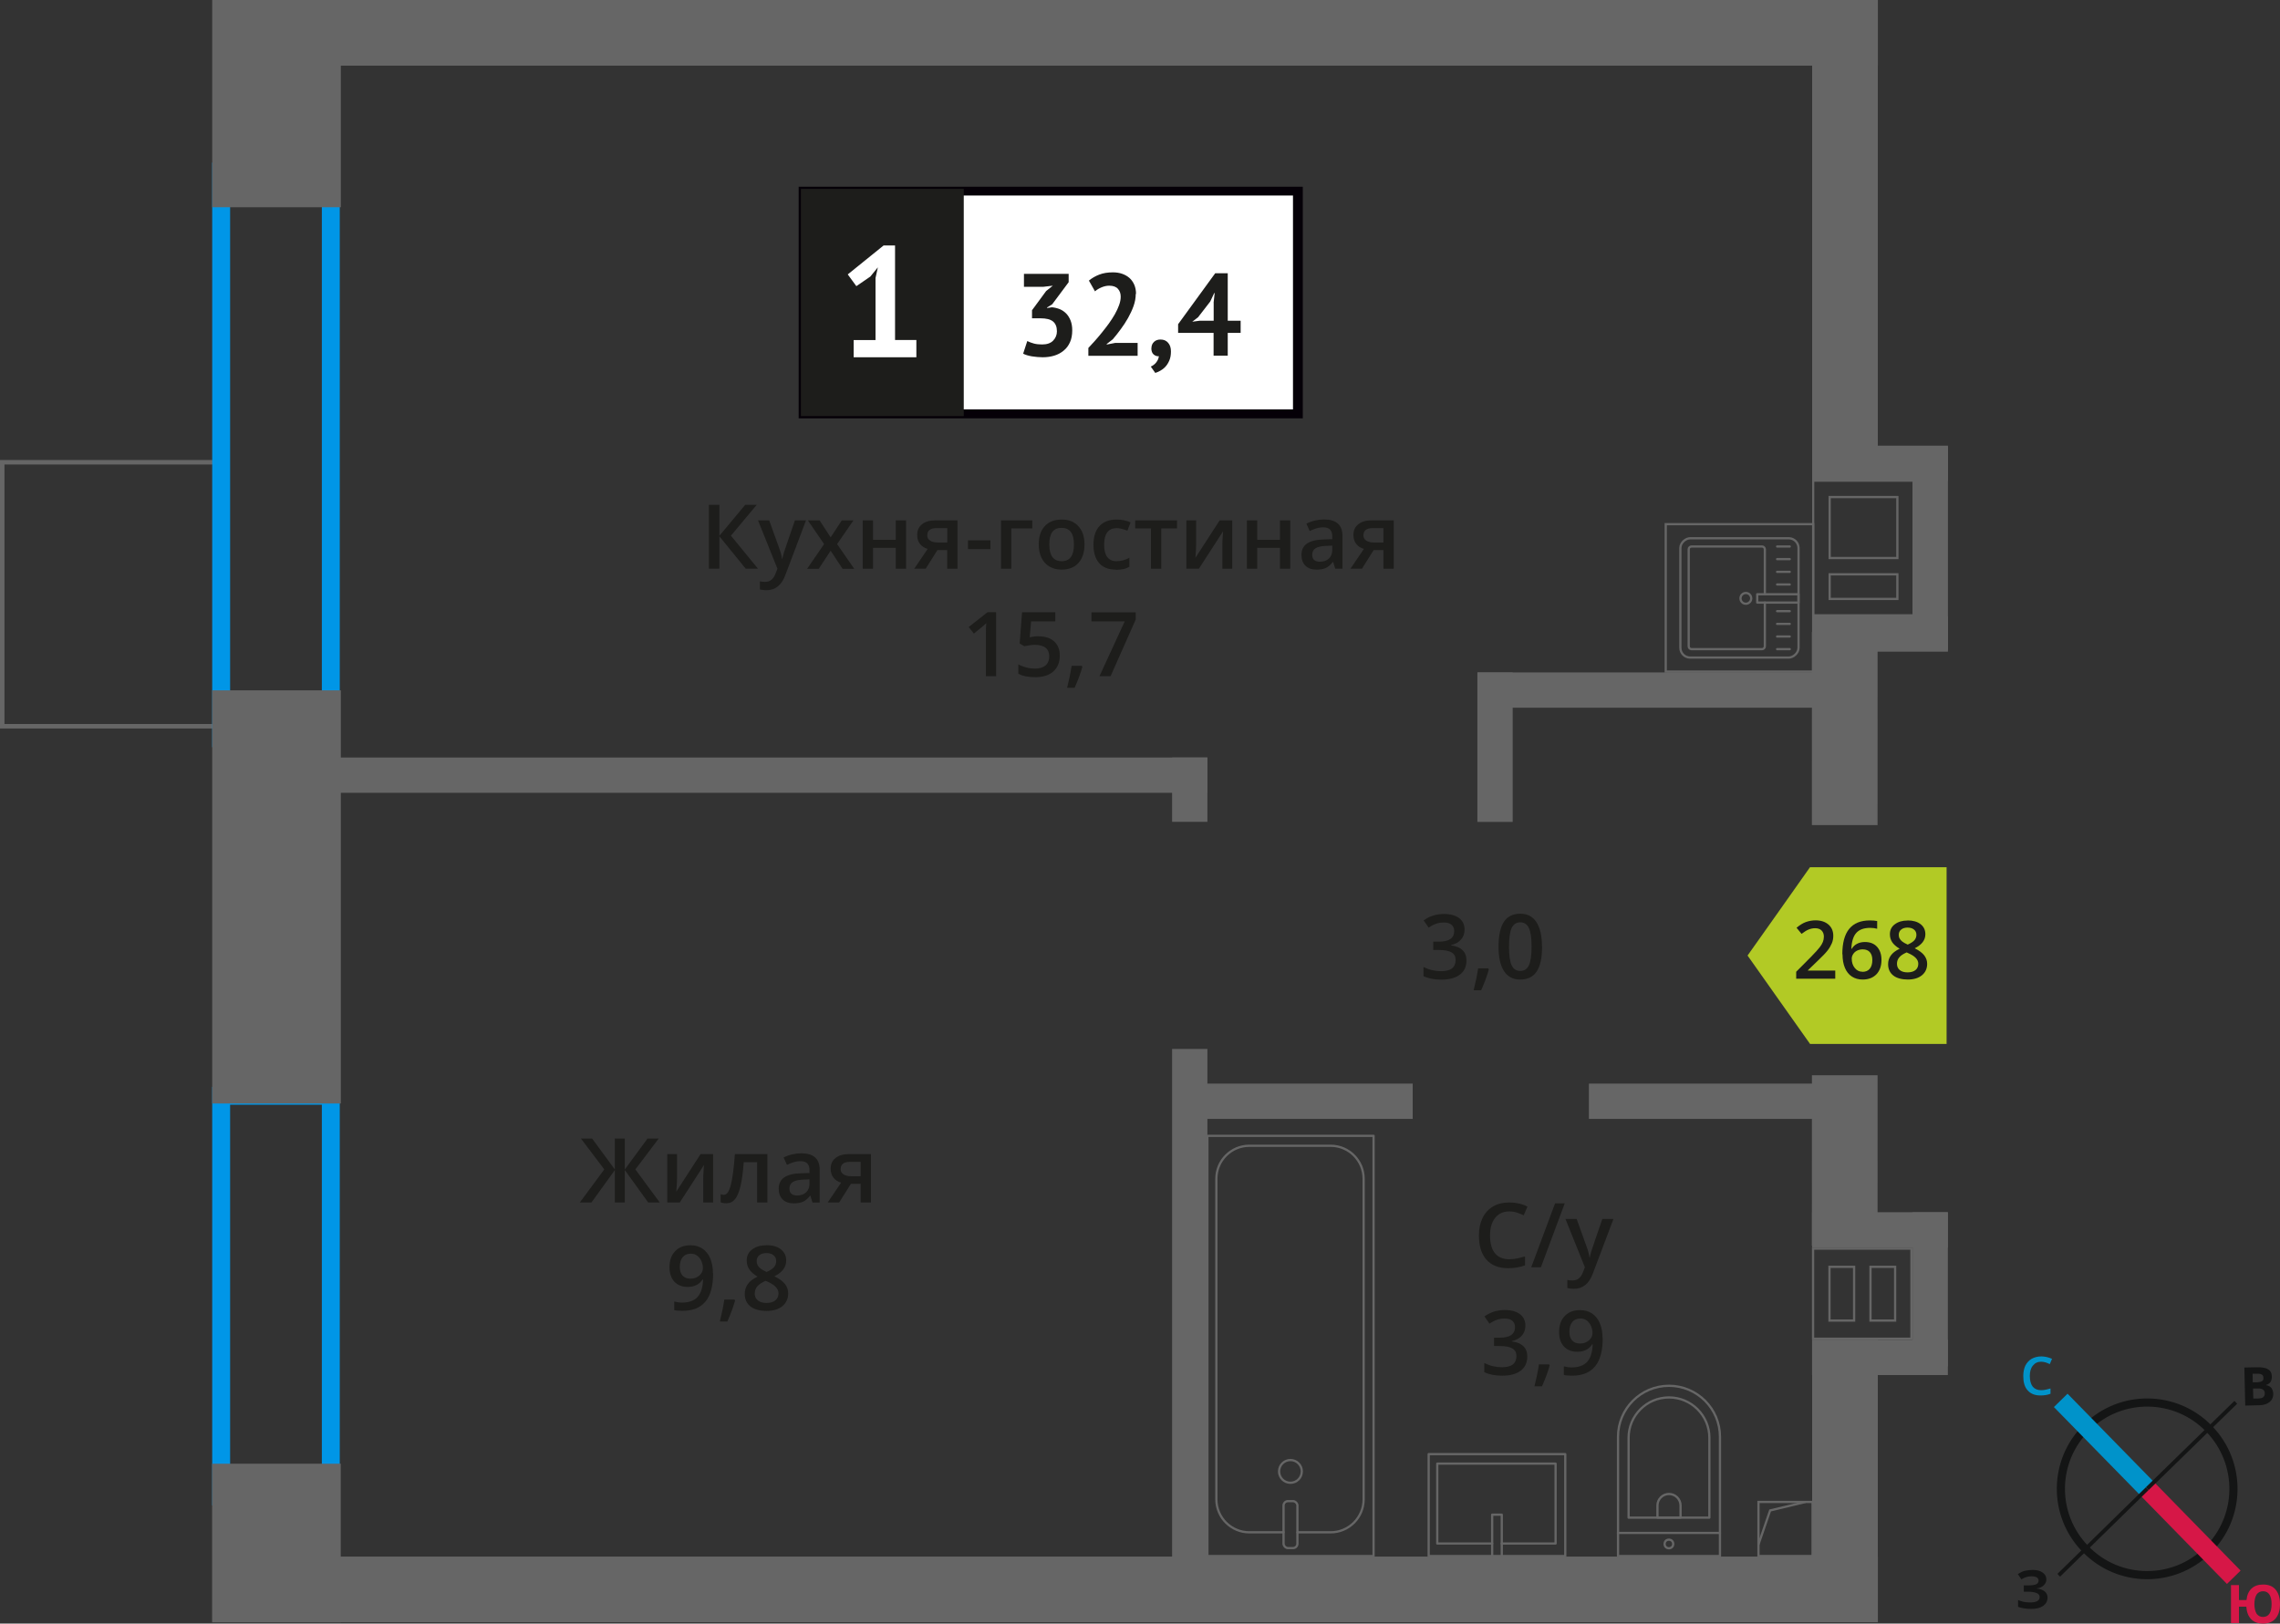 <?xml version="1.0" encoding="UTF-8"?>
<svg xmlns="http://www.w3.org/2000/svg" viewBox="0 0 254.53 181.28">
  <rect x="0" y="0" width="254.53" height="181.28" fill="#333333" stroke="none"/>
  <defs>
    <style>
      .cls-1, .cls-2, .cls-3, .cls-4, .cls-5, .cls-6 {
        fill: none;
      }

      .cls-1, .cls-2, .cls-6 {
        stroke: #666;
      }

      .cls-1, .cls-3, .cls-4, .cls-5, .cls-6 {
        stroke-miterlimit: 10;
      }

      .cls-1, .cls-7 {
        stroke-width: .5px;
      }

      .cls-2 {
        stroke-linecap: round;
        stroke-linejoin: round;
      }

      .cls-2, .cls-6 {
        stroke-width: .25px;
      }

      .cls-3 {
        stroke: #d61747;
      }

      .cls-3, .cls-4 {
        stroke-width: 2.13px;
      }

      .cls-8 {
        fill: #0093ca;
      }

      .cls-8, .cls-9, .cls-10, .cls-11, .cls-12, .cls-13, .cls-14, .cls-15, .cls-16, .cls-17 {
        stroke-width: 0px;
      }

      .cls-9 {
        fill: #666;
      }

      .cls-10 {
        fill: #050007;
      }

      .cls-11 {
        fill: #666;
      }

      .cls-12, .cls-7 {
        fill: #1d1d1b;
      }

      .cls-4 {
        stroke: #0093ca;
      }

      .cls-13 {
        fill: #0096e7;
      }

      .cls-7 {
        stroke: #1d1d1b;
        stroke-miterlimit: 22.93;
      }

      .cls-14 {
        fill: #141515;
      }

      .cls-15 {
        fill: #d61747;
      }

      .cls-5 {
        stroke: #141515;
        stroke-width: .91px;
      }

      .cls-16 {
        fill: #fff;
      }

      .cls-17 {
        fill: #b2ca25;
        fill-rule: evenodd;
      }
    </style>
  </defs>
  <g id="Layer_8" data-name="Layer 8">
    <rect class="cls-1" x="-2.58" y="54.44" width="29.48" height="23.82" transform="translate(-54.19 78.51) rotate(-90)"/>
  </g>
  <g id="window">
    <path class="cls-13" d="M35.93,20.15v61.28h-10.24V20.15h10.24M37.93,18.15h-14.24v65.28h14.24V18.15h0Z"/>
    <path class="cls-13" d="M35.93,123.35v42.74h-10.24v-42.74h10.24M37.93,121.35h-14.24v46.74h14.24v-46.74h0Z"/>
  </g>
  <g id="vent">
    <g>
      <rect class="cls-9" x="202.29" y="135.36" width="15.16" height="3.94" transform="translate(419.74 274.65) rotate(180)"/>
      <rect class="cls-9" x="202.29" y="149.6" width="15.16" height="3.94" transform="translate(419.74 303.13) rotate(180)"/>
      <rect class="cls-9" x="206.88" y="141.99" width="17.2" height="3.94" transform="translate(359.44 -71.52) rotate(90)"/>
      <path class="cls-11" d="M213.26,139.54v9.81s-10.73,0-10.73,0v-9.81s10.73,0,10.73,0M208.69,147.57h2.75s.25,0,.25,0v-.25s0-5.75,0-5.75v-.25h-2.75s-.25,0-.25,0v.25s0,5.75,0,5.75v.25M204.11,147.57h2.75s.25,0,.25,0v-6s0-.25,0-.25h-2.75s-.25,0-.25,0v6s0,.25,0,.25M213.51,139.29h-11.23s0,10.3,0,10.3h0s11.23,0,11.23,0v-10.31h0ZM208.94,147.32v-5.75s2.5,0,2.5,0v5.75s-2.5,0-2.5,0h0ZM204.36,147.32v-5.75s2.5,0,2.5,0v5.75s-2.5,0-2.5,0h0Z"/>
    </g>
    <g>
      <rect class="cls-6" x="196.31" y="167.7" width="6.04" height="6.04"/>
      <polyline class="cls-6" points="196.31 172.44 197.61 168.65 201.55 167.7"/>
    </g>
  </g>
  <g id="walls">
    <rect class="cls-9" x="35.59" y="0" width="174.05" height="7.33"/>
    <rect class="cls-9" x="35.59" y="173.8" width="174.05" height="7.33"/>
    <g>
      <path class="cls-5" d="M232.98,159.35c3.8-3.73,9.9-3.66,13.61.16,3.71,3.79,3.66,9.9-.16,13.61-3.8,3.73-9.9,3.66-13.61-.16-3.73-3.8-3.66-9.9.16-13.61Z"/>
      <line class="cls-4" x1="230.05" y1="156.36" x2="239.71" y2="166.23"/>
      <line class="cls-3" x1="249.37" y1="176.11" x2="239.71" y2="166.23"/>
      <polygon class="cls-14" points="229.68 175.73 239.55 166.07 239.85 166.38 229.98 176.04 229.68 175.73"/>
      <rect class="cls-14" x="237.74" y="161.19" width="13.81" height=".44" transform="translate(-43.18 216.69) rotate(-44.29)"/>
      <path class="cls-8" d="M227.87,152.04c-.4,0-.7.15-.93.44-.23.27-.34.67-.34,1.16s.11.91.32,1.18c.23.27.53.4.95.4.19,0,.36-.02.53-.06s.34-.08.51-.13v.59c-.32.13-.7.19-1.12.19-.63,0-1.1-.19-1.43-.57-.34-.36-.49-.91-.49-1.6,0-.44.08-.84.23-1.16.17-.32.4-.59.7-.76.3-.17.67-.27,1.08-.27s.82.1,1.2.27l-.25.59c-.15-.08-.3-.13-.46-.19-.17-.04-.32-.08-.51-.08"/>
      <path class="cls-15" d="M254.53,179.11c0,.69-.17,1.22-.49,1.6-.32.38-.8.57-1.41.57-.55,0-.99-.15-1.31-.48-.32-.32-.51-.8-.55-1.41h-.82v1.83h-.89v-4.24h.89v1.67h.84c.06-.57.25-.99.57-1.29.32-.29.74-.44,1.29-.44.61,0,1.07.19,1.39.57.32.38.49.91.49,1.62M251.67,179.11c0,.46.1.82.25,1.07.17.23.4.36.7.36.65,0,.97-.48.97-1.43,0-.48-.08-.84-.25-1.08-.15-.23-.38-.36-.7-.36s-.55.13-.72.36c-.15.25-.25.61-.25,1.08"/>
      <path class="cls-14" d="M250.55,152.69l1.33-.03c.59-.01,1.03.05,1.3.22.29.16.43.43.44.81,0,.25-.05.46-.16.63-.13.15-.28.27-.47.3v.04c.27.05.46.16.58.31.12.17.2.4.21.66,0,.38-.14.69-.4.9-.28.23-.66.36-1.13.37l-1.6.04-.1-4.24ZM251.5,154.34h.51c.25-.02.42-.06.53-.14.11-.08.15-.19.14-.38,0-.15-.06-.27-.18-.34-.12-.07-.31-.11-.57-.1h-.46s.02.96.02.96ZM251.52,155.05l.03,1.1h.57c.25-.02.44-.06.55-.16.11-.1.17-.25.16-.44,0-.34-.26-.53-.75-.52h-.55Z"/>
      <path class="cls-14" d="M228.45,176.34c0,.27-.1.49-.3.67-.19.19-.44.3-.78.34v.02c.4.04.69.15.89.32.21.17.32.4.32.68,0,.4-.17.7-.48.93-.32.23-.76.34-1.31.34-.63,0-1.12-.08-1.5-.23v-.76c.17.08.4.15.65.21.23.04.46.06.69.06.7,0,1.07-.19,1.07-.61,0-.19-.11-.34-.34-.44-.23-.1-.57-.15-1.03-.15h-.4v-.7h.36c.46,0,.78-.04.99-.11.19-.09.3-.23.3-.44,0-.13-.06-.25-.19-.34-.13-.08-.32-.13-.59-.13-.4,0-.78.11-1.14.34l-.4-.59c.25-.15.49-.29.78-.36.27-.06.57-.1.89-.1.46,0,.84.1,1.1.29.27.19.42.44.42.76"/>
    </g>
  </g>
  <g id="bathroom">
    <g>
      <g>
        <rect class="cls-2" x="134.79" y="126.82" width="18.55" height="46.92"/>
        <rect class="cls-2" x="143.29" y="167.61" width="1.55" height="5.24" rx=".49" ry=".49"/>
        <path class="cls-2" d="M143.29,171.09h-3.82c-2.03,0-3.68-1.65-3.68-3.68v-35.8c0-2.03,1.65-3.68,3.68-3.68h9.08c2.03,0,3.68,1.65,3.68,3.68v35.8c0,2.03-1.65,3.68-3.68,3.68h-3.71"/>
        <circle class="cls-2" cx="144.06" cy="164.29" r="1.27"/>
      </g>
      <g>
        <path class="cls-2" d="M176.81,158.54h13.32c3.14,0,5.69,2.55,5.69,5.69h0c0,3.14-2.55,5.69-5.69,5.69h-13.32v-11.38h0Z" transform="translate(22.09 350.55) rotate(-90)"/>
        <path class="cls-2" d="M179.6,158.22h8.91c2.49,0,4.51,2.02,4.51,4.51h0c0,2.49-2.02,4.51-4.51,4.51h-8.91v-9.02h0Z" transform="translate(23.59 349.05) rotate(-90)"/>
        <path class="cls-2" d="M185,166.83h1.34c.71,0,1.29.58,1.29,1.29h0c0,.71-.58,1.29-1.29,1.29h-1.34v-2.58h0Z" transform="translate(18.2 354.44) rotate(-90)"/>
        <circle class="cls-2" cx="186.31" cy="172.39" r=".48"/>
        <line class="cls-2" x1="180.62" y1="171.16" x2="192.01" y2="171.16"/>
      </g>
      <g>
        <rect class="cls-2" x="161.42" y="160.42" width="11.38" height="15.25" transform="translate(-.93 335.16) rotate(-90)"/>
        <polyline class="cls-2" points="167.65 173.73 167.65 169.12 166.58 169.12 166.58 173.73"/>
        <polyline class="cls-2" points="167.65 172.34 173.66 172.34 173.66 163.42 160.45 163.42 160.45 172.34 166.58 172.34"/>
      </g>
    </g>
    <g>
      <g>
        <rect class="cls-2" x="187.53" y="60.16" width="13.32" height="13.19" rx="1.09" ry="1.09" transform="translate(260.94 -127.43) rotate(90)"/>
        <path class="cls-2" d="M197.02,67.28v4.88c0,.18-.14.32-.32.32h-7.86c-.18,0-.32-.14-.32-.32v-10.82c0-.18.14-.32.32-.32h7.86c.18,0,.32.14.32.32v5.01"/>
        <circle class="cls-2" cx="194.9" cy="66.81" r=".6"/>
        <rect class="cls-2" x="198.01" y="64.51" width=".93" height="4.61" transform="translate(265.29 -131.66) rotate(90)"/>
        <line class="cls-2" x1="199.8" y1="61.02" x2="198.39" y2="61.02"/>
        <line class="cls-2" x1="199.8" y1="62.43" x2="198.39" y2="62.43"/>
        <line class="cls-2" x1="199.8" y1="63.85" x2="198.39" y2="63.85"/>
        <line class="cls-2" x1="199.8" y1="65.26" x2="198.39" y2="65.26"/>
        <line class="cls-2" x1="199.8" y1="68.24" x2="198.39" y2="68.24"/>
        <line class="cls-2" x1="199.8" y1="69.66" x2="198.39" y2="69.66"/>
        <line class="cls-2" x1="199.8" y1="71.07" x2="198.39" y2="71.07"/>
        <line class="cls-2" x1="199.8" y1="72.48" x2="198.39" y2="72.48"/>
      </g>
      <path class="cls-11" d="M202.29,58.65v16.21h-16.21v-16.21h16.21M202.54,58.4h-16.71v16.71h16.71v-16.71h0Z"/>
    </g>
  </g>
  <g id="text">
    <g>
      <g>
        <path class="cls-12" d="M84.62,63.5h-1.37l-2.94-3.62v3.62h-1.17v-7.14h1.17v3.46l2.89-3.46h1.28l-2.88,3.45,3.02,3.69Z"/>
        <path class="cls-12" d="M84.62,58.1h1.25l1.1,3.06c.17.44.28.85.33,1.23h.04c.03-.18.08-.4.16-.65.08-.25.49-1.47,1.24-3.64h1.24l-2.31,6.12c-.42,1.12-1.12,1.68-2.1,1.68-.25,0-.5-.03-.74-.08v-.91c.17.04.37.06.59.06.55,0,.94-.32,1.17-.96l.2-.51-2.17-5.4Z"/>
        <path class="cls-12" d="M92,60.75l-1.81-2.64h1.31l1.23,1.89,1.24-1.89h1.3l-1.82,2.64,1.91,2.76h-1.3l-1.33-2.02-1.33,2.02h-1.3l1.9-2.76Z"/>
        <path class="cls-12" d="M97.46,58.1v2.17h2.54v-2.17h1.15v5.4h-1.15v-2.33h-2.54v2.33h-1.15v-5.4h1.15Z"/>
        <path class="cls-12" d="M103.34,63.5h-1.28l1.5-2.21c-.36-.1-.65-.29-.86-.56-.21-.27-.31-.6-.31-1,0-.51.18-.91.55-1.2.36-.29.86-.43,1.49-.43h2.46v5.4h-1.15v-2.08h-1.09l-1.31,2.08ZM103.51,59.74c0,.28.1.48.32.62.21.14.49.21.85.21h1.07v-1.6h-1.25c-.31,0-.55.07-.72.2-.17.13-.26.32-.26.57Z"/>
        <path class="cls-12" d="M108.06,61.31v-.98h2.51v.98h-2.51Z"/>
        <path class="cls-12" d="M115.24,58.1v.9h-2.34v4.5h-1.15v-5.4h3.49Z"/>
        <path class="cls-12" d="M121.07,60.79c0,.88-.23,1.57-.68,2.07s-1.08.74-1.89.74c-.5,0-.95-.11-1.34-.34s-.69-.56-.89-.98-.31-.92-.31-1.48c0-.88.22-1.56.67-2.05s1.08-.74,1.9-.74,1.4.25,1.86.75c.46.5.68,1.18.68,2.03ZM117.14,60.79c0,1.25.46,1.87,1.38,1.87s1.37-.62,1.37-1.87-.46-1.85-1.38-1.85c-.48,0-.83.16-1.05.48-.22.32-.32.78-.32,1.37Z"/>
        <path class="cls-12" d="M124.57,63.6c-.82,0-1.44-.24-1.86-.72-.42-.48-.64-1.16-.64-2.05s.22-1.61.67-2.09c.45-.49,1.09-.73,1.93-.73.57,0,1.08.11,1.54.32l-.35.92c-.49-.19-.89-.28-1.2-.28-.93,0-1.4.62-1.4,1.86,0,.61.12,1.06.35,1.37.23.3.57.46,1.02.46.51,0,.99-.13,1.45-.38v1c-.21.12-.42.21-.66.26-.23.05-.52.08-.85.08Z"/>
        <path class="cls-12" d="M131.4,58.1v.9h-1.76v4.5h-1.15v-4.5h-1.76v-.9h4.67Z"/>
        <path class="cls-12" d="M133.53,58.1v2.77c0,.32-.03.8-.08,1.42l2.71-4.19h1.4v5.4h-1.1v-2.72c0-.15,0-.39.03-.73.02-.33.03-.58.05-.73l-2.7,4.18h-1.4v-5.4h1.1Z"/>
        <path class="cls-12" d="M140.35,58.1v2.17h2.54v-2.17h1.15v5.4h-1.15v-2.33h-2.54v2.33h-1.15v-5.4h1.15Z"/>
        <path class="cls-12" d="M149.06,63.5l-.23-.75h-.04c-.26.33-.52.55-.79.67-.26.12-.6.18-1.02.18-.53,0-.95-.14-1.24-.43-.3-.29-.45-.69-.45-1.22,0-.56.21-.98.62-1.26s1.04-.44,1.89-.46l.93-.03v-.29c0-.35-.08-.6-.24-.77-.16-.17-.41-.26-.75-.26-.28,0-.54.04-.8.12s-.5.18-.73.29l-.37-.82c.29-.15.61-.27.96-.35.35-.08.68-.12.99-.12.69,0,1.21.15,1.55.45.35.3.53.77.53,1.41v3.64h-.82ZM147.35,62.72c.42,0,.75-.12,1-.35.25-.23.38-.56.38-.98v-.47l-.69.03c-.54.02-.93.11-1.18.27-.25.16-.37.41-.37.74,0,.24.07.43.21.56.14.13.36.2.64.2Z"/>
        <path class="cls-12" d="M152.04,63.5h-1.28l1.5-2.21c-.36-.1-.65-.29-.86-.56-.21-.27-.31-.6-.31-1,0-.51.18-.91.55-1.2.36-.29.86-.43,1.49-.43h2.46v5.4h-1.15v-2.08h-1.09l-1.31,2.08ZM152.2,59.74c0,.28.1.48.32.62.21.14.49.21.85.21h1.07v-1.6h-1.25c-.31,0-.55.07-.72.2-.17.13-.26.32-.26.57Z"/>
        <path class="cls-12" d="M111.21,75.5h-1.15v-4.61c0-.55.01-.99.04-1.31-.08.08-.17.17-.28.26-.11.09-.47.39-1.1.9l-.58-.73,2.1-1.65h.96v7.14Z"/>
        <path class="cls-12" d="M115.97,71.05c.72,0,1.29.19,1.71.57s.63.9.63,1.56c0,.76-.24,1.36-.72,1.79-.48.43-1.15.64-2.03.64-.8,0-1.42-.13-1.88-.39v-1.04c.26.15.57.26.91.35s.66.12.95.12c.52,0,.91-.12,1.18-.35s.41-.57.41-1.02c0-.85-.54-1.28-1.63-1.28-.15,0-.34.02-.57.05-.22.03-.42.07-.59.1l-.51-.3.27-3.49h3.71v1.02h-2.7l-.16,1.77c.11-.02.25-.04.42-.07.17-.03.37-.04.6-.04Z"/>
        <path class="cls-12" d="M120.83,74.45c-.16.61-.44,1.38-.86,2.34h-.84c.22-.88.39-1.7.5-2.45h1.13l.07.11Z"/>
        <path class="cls-12" d="M122.74,75.5l2.82-6.12h-3.71v-1.01h4.94v.8l-2.81,6.33h-1.24Z"/>
      </g>
      <g>
        <rect class="cls-16" x="89.66" y="21.34" width="54.7" height="24.87"/>
        <path class="cls-10" d="M144.35,21.83h-54.1v23.88h54.1v-23.88ZM89.71,20.85h55.73v25.86h-56.28v-25.86h.55Z"/>
        <rect class="cls-7" x="89.66" y="21.34" width="17.68" height="24.87"/>
        <g>
          <path class="cls-12" d="M116.34,38.46c.54,0,.95-.14,1.23-.43.28-.29.42-.64.42-1.04,0-.5-.15-.86-.44-1.1-.3-.24-.76-.35-1.4-.35h-.94v-.9l1.58-2.15.74-.59-1.03.12h-2.19v-1.44h4.99v.93l-1.84,2.47-.57.35v.06l.55-.08c.3.03.59.1.87.21.27.11.51.28.72.49.2.21.37.48.49.79.12.31.18.67.18,1.08,0,.51-.08.96-.25,1.33-.17.38-.4.69-.71.94-.3.25-.65.44-1.05.56-.4.12-.83.18-1.29.18-.38,0-.78-.04-1.19-.1-.41-.07-.74-.17-.99-.3l.46-1.41c.23.11.48.21.75.28.27.07.58.1.92.1Z"/>
          <path class="cls-12" d="M126.79,32.81c0,.45-.08.89-.24,1.35-.16.45-.37.9-.61,1.33-.25.44-.52.86-.82,1.26-.3.41-.59.78-.88,1.12l-.69.54v.06l.94-.18h2.51v1.44h-5.5v-.88c.21-.22.44-.47.7-.76s.52-.6.79-.93c.27-.33.52-.66.78-1.01.25-.35.48-.7.68-1.05.2-.35.36-.7.48-1.03.12-.33.18-.64.18-.94,0-.36-.1-.65-.31-.88-.2-.23-.53-.35-.97-.35-.28,0-.56.06-.85.18s-.54.27-.74.45l-.68-1.2c.34-.28.72-.5,1.16-.67s.94-.25,1.52-.25c.37,0,.72.05,1.03.16.31.11.58.26.81.46.23.2.4.45.54.75.13.3.2.65.2,1.05Z"/>
          <path class="cls-12" d="M128.54,38.88c0-.29.1-.53.29-.71s.44-.26.72-.26c.37,0,.65.12.86.37.21.24.31.56.31.96s-.06.73-.18,1.01c-.12.28-.27.52-.45.71s-.37.33-.57.44-.39.19-.55.24l-.5-.71c.23-.1.44-.25.61-.47.17-.22.27-.45.29-.69-.2.03-.39-.04-.57-.18-.18-.15-.27-.39-.27-.72Z"/>
          <path class="cls-12" d="M138.5,37.17h-1.44v2.54h-1.58v-2.54h-3.96v-.97l4.14-5.69h1.4v5.3h1.44v1.36ZM135.48,33.82l.12-1.1h-.05l-.44.94-1.36,1.76-.65.5.84-.11h1.55v-2Z"/>
        </g>
        <path class="cls-16" d="M95.3,37.97h2.44v-6.93l.26-1.19-.84,1.03-1.56,1.07-.96-1.31,4-3.23h1.28v10.55h2.38v1.93h-7v-1.93Z"/>
      </g>
    </g>
    <g>
      <path class="cls-12" d="M168.5,135.26c-.67,0-1.2.24-1.58.71s-.58,1.13-.58,1.97.18,1.54.55,1.99c.37.45.9.67,1.6.67.3,0,.6-.03.88-.09.28-.06.58-.14.88-.23v1c-.56.21-1.19.32-1.9.32-1.04,0-1.85-.32-2.41-.95-.56-.63-.84-1.54-.84-2.72,0-.74.14-1.39.41-1.95.27-.56.67-.98,1.18-1.28s1.12-.44,1.81-.44c.73,0,1.4.15,2.02.46l-.42.97c-.24-.11-.5-.21-.76-.3-.27-.09-.55-.13-.85-.13Z"/>
      <path class="cls-12" d="M174.68,134.36l-2.66,7.14h-1.08l2.66-7.14h1.08Z"/>
      <path class="cls-12" d="M174.76,136.1h1.25l1.1,3.06c.17.44.28.85.33,1.23h.04c.03-.18.08-.4.16-.65.08-.26.49-1.47,1.24-3.64h1.24l-2.31,6.12c-.42,1.12-1.12,1.68-2.1,1.68-.25,0-.5-.03-.74-.08v-.91c.17.04.37.06.59.06.55,0,.94-.32,1.17-.96l.2-.51-2.17-5.4Z"/>
      <path class="cls-12" d="M170.29,148c0,.45-.13.83-.4,1.13-.26.3-.63.5-1.11.61v.04c.57.07,1,.25,1.29.54.29.28.43.66.43,1.13,0,.69-.24,1.22-.73,1.59-.49.37-1.17.56-2.07.56-.79,0-1.46-.13-2-.39v-1.02c.3.15.62.27.96.35s.66.12.98.12c.55,0,.97-.1,1.24-.31s.41-.52.41-.95c0-.38-.15-.66-.45-.84s-.78-.27-1.43-.27h-.62v-.93h.63c1.14,0,1.71-.39,1.71-1.18,0-.31-.1-.54-.3-.71s-.49-.25-.88-.25c-.27,0-.53.04-.78.12-.25.08-.55.22-.89.45l-.56-.8c.65-.48,1.41-.72,2.28-.72.72,0,1.28.16,1.68.46s.61.74.61,1.28Z"/>
      <path class="cls-12" d="M173,152.45c-.16.61-.44,1.39-.86,2.34h-.84c.22-.88.39-1.7.5-2.45h1.13l.07.11Z"/>
      <path class="cls-12" d="M178.92,149.41c0,1.41-.28,2.46-.85,3.15s-1.42,1.04-2.56,1.04c-.43,0-.74-.03-.93-.08v-.96c.29.08.58.12.87.12.77,0,1.35-.21,1.73-.62s.59-1.07.62-1.96h-.06c-.19.29-.42.5-.7.63-.27.13-.59.2-.96.2-.63,0-1.13-.2-1.49-.59s-.54-.93-.54-1.62c0-.75.21-1.34.63-1.78.42-.44.99-.66,1.71-.66.51,0,.95.12,1.33.37s.67.61.87,1.08c.21.47.31,1.03.31,1.69ZM176.43,147.22c-.4,0-.7.13-.91.39-.21.26-.32.62-.32,1.09,0,.41.1.73.3.96.2.23.5.35.9.35s.71-.12.98-.35.4-.5.4-.81c0-.29-.06-.56-.17-.81-.11-.25-.27-.45-.47-.6s-.43-.22-.69-.22Z"/>
    </g>
    <g>
      <path class="cls-12" d="M163.5,103.78c0,.45-.13.83-.4,1.13-.26.3-.63.5-1.11.61v.04c.57.07,1,.25,1.29.54.29.28.43.66.43,1.13,0,.69-.24,1.22-.73,1.59-.49.37-1.17.56-2.07.56-.79,0-1.46-.13-2-.39v-1.02c.3.15.62.27.96.35s.66.12.98.12c.55,0,.97-.1,1.24-.31s.41-.52.41-.95c0-.38-.15-.66-.45-.84s-.78-.27-1.43-.27h-.62v-.93h.63c1.14,0,1.71-.39,1.71-1.18,0-.31-.1-.54-.3-.71s-.49-.25-.88-.25c-.27,0-.53.04-.78.12-.25.08-.55.22-.89.45l-.56-.8c.65-.48,1.41-.72,2.28-.72.72,0,1.28.16,1.68.46s.61.74.61,1.28Z"/>
      <path class="cls-12" d="M166.21,108.23c-.16.61-.44,1.39-.86,2.34h-.84c.22-.88.39-1.7.5-2.45h1.13l.07.11Z"/>
      <path class="cls-12" d="M172.15,105.71c0,1.24-.2,2.16-.6,2.76-.4.6-1.01.9-1.83.9s-1.4-.31-1.81-.93-.62-1.53-.62-2.73.2-2.19.6-2.79c.4-.6,1.01-.9,1.82-.9s1.4.31,1.81.94.62,1.54.62,2.74ZM168.46,105.71c0,.97.1,1.67.3,2.08.2.42.52.62.96.62s.76-.21.96-.63c.2-.42.3-1.12.3-2.08s-.1-1.65-.3-2.08c-.2-.43-.53-.64-.96-.64s-.76.21-.96.63c-.2.42-.3,1.12-.3,2.09Z"/>
    </g>
    <g>
      <path class="cls-12" d="M67.46,130.57l-2.61-3.45h1.25l2.54,3.46v-3.46h1.11v3.46l2.54-3.46h1.25l-2.61,3.45,2.72,3.69h-1.29l-2.61-3.62v3.62h-1.11v-3.62l-2.61,3.62h-1.3l2.73-3.69Z"/>
      <path class="cls-12" d="M75.58,128.86v2.77c0,.32-.03.79-.08,1.42l2.71-4.19h1.4v5.4h-1.1v-2.72c0-.15,0-.39.03-.73.02-.33.03-.58.05-.73l-2.7,4.18h-1.4v-5.4h1.1Z"/>
      <path class="cls-12" d="M85.68,134.26h-1.16v-4.5h-1.49c-.09,1.16-.21,2.06-.37,2.71-.16.65-.36,1.13-.61,1.43-.25.3-.57.45-.97.45-.25,0-.46-.04-.63-.11v-.9c.12.05.24.07.36.07.33,0,.59-.37.78-1.12.19-.75.34-1.89.45-3.43h3.63v5.4Z"/>
      <path class="cls-12" d="M90.7,134.26l-.23-.75h-.04c-.26.33-.52.55-.79.67s-.6.18-1.02.18c-.53,0-.95-.14-1.24-.43-.3-.29-.45-.69-.45-1.21,0-.56.21-.98.62-1.26s1.04-.44,1.89-.46l.93-.03v-.29c0-.35-.08-.6-.24-.77-.16-.17-.41-.26-.75-.26-.28,0-.54.04-.8.12-.25.08-.5.18-.73.29l-.37-.82c.29-.15.61-.27.96-.35s.68-.12.99-.12c.69,0,1.21.15,1.55.45.35.3.53.77.53,1.41v3.64h-.82ZM88.99,133.48c.42,0,.75-.12,1-.35.25-.23.38-.56.38-.98v-.47l-.69.03c-.54.02-.93.11-1.18.27-.25.16-.37.41-.37.74,0,.24.07.43.21.56s.36.2.64.2Z"/>
      <path class="cls-12" d="M93.68,134.26h-1.28l1.5-2.21c-.36-.1-.65-.29-.86-.56s-.31-.6-.31-1c0-.51.18-.91.55-1.2s.86-.43,1.49-.43h2.46v5.4h-1.15v-2.08h-1.09l-1.31,2.08ZM93.84,130.5c0,.28.1.48.32.62.21.14.49.21.85.21h1.07v-1.6h-1.25c-.31,0-.55.07-.72.2-.17.13-.26.32-.26.57Z"/>
      <path class="cls-12" d="M79.61,142.17c0,1.41-.28,2.46-.85,3.15s-1.42,1.04-2.56,1.04c-.43,0-.74-.03-.93-.08v-.96c.29.08.58.12.87.12.77,0,1.35-.21,1.73-.62.38-.42.59-1.07.62-1.96h-.06c-.19.29-.42.5-.7.63-.27.13-.59.2-.96.2-.63,0-1.13-.2-1.49-.59-.36-.39-.54-.93-.54-1.62,0-.75.21-1.34.63-1.78.42-.44.99-.66,1.71-.66.51,0,.95.12,1.33.37.38.25.67.61.87,1.08s.31,1.03.31,1.69ZM77.12,139.98c-.4,0-.7.13-.91.39s-.32.62-.32,1.09c0,.41.1.73.3.96.2.23.5.35.9.35s.71-.12.98-.35c.26-.23.4-.5.4-.81,0-.29-.06-.56-.17-.81-.11-.25-.27-.45-.47-.6s-.43-.22-.69-.22Z"/>
      <path class="cls-12" d="M82.06,145.21c-.16.61-.44,1.38-.86,2.34h-.84c.22-.88.39-1.7.5-2.45h1.13l.07.11Z"/>
      <path class="cls-12" d="M85.57,139.03c.68,0,1.21.15,1.61.47s.59.73.59,1.25c0,.73-.44,1.32-1.32,1.75.56.28.96.58,1.19.88.24.31.35.65.35,1.04,0,.59-.22,1.06-.65,1.42-.43.35-1.02.53-1.76.53s-1.38-.17-1.8-.5-.64-.8-.64-1.41c0-.4.11-.75.33-1.07.22-.32.59-.6,1.1-.85-.44-.26-.75-.54-.93-.82-.19-.29-.28-.62-.28-.98,0-.52.2-.93.61-1.24s.94-.46,1.59-.46ZM84.25,144.41c0,.34.12.6.36.79s.56.28.97.28.75-.1.98-.29c.23-.19.35-.46.35-.79,0-.26-.11-.5-.32-.72-.21-.22-.54-.42-.98-.61l-.14-.06c-.43.19-.74.4-.93.62s-.28.49-.28.78ZM85.56,139.91c-.33,0-.59.08-.79.24s-.3.38-.3.66c0,.17.04.32.11.46.07.13.18.25.31.36s.37.24.69.39c.39-.17.67-.35.83-.54.16-.19.24-.41.24-.67,0-.28-.1-.5-.3-.66-.2-.16-.47-.24-.8-.24Z"/>
    </g>
    <g>
      <polygon class="cls-17" points="202.06 116.56 202.06 116.55 198.58 111.63 195.09 106.69 198.58 101.76 202.06 96.83 202.06 96.83 202.06 96.83 217.31 96.83 217.31 116.56 202.07 116.56 202.06 116.56"/>
      <g>
        <path class="cls-12" d="M204.87,109.28h-4.35v-.78l1.66-1.67c.49-.5.81-.86.97-1.07.16-.21.28-.41.35-.59s.11-.38.11-.59c0-.29-.09-.52-.26-.69-.17-.17-.42-.25-.72-.25-.25,0-.48.05-.71.14-.23.09-.5.26-.8.49l-.56-.68c.36-.3.7-.52,1.04-.64s.7-.19,1.08-.19c.6,0,1.08.16,1.44.47.36.31.54.73.54,1.26,0,.29-.05.57-.16.83s-.26.53-.48.81c-.22.28-.57.65-1.07,1.12l-1.12,1.08v.04h3.05v.91Z"/>
        <path class="cls-12" d="M205.67,106.54c0-2.51,1.02-3.77,3.07-3.77.32,0,.59.02.82.07v.86c-.22-.06-.48-.1-.77-.1-.69,0-1.21.18-1.55.55s-.53.96-.56,1.78h.05c.14-.24.33-.42.58-.55.25-.13.54-.2.88-.2.58,0,1.04.18,1.36.54s.49.84.49,1.46c0,.67-.19,1.21-.56,1.6-.38.39-.89.59-1.54.59-.46,0-.86-.11-1.2-.33-.34-.22-.6-.54-.78-.97-.18-.42-.27-.93-.27-1.53ZM207.91,108.51c.35,0,.63-.11.82-.34s.29-.55.29-.98c0-.37-.09-.66-.27-.87-.18-.21-.45-.32-.81-.32-.22,0-.43.05-.62.14-.19.09-.34.23-.44.39-.11.17-.16.33-.16.51,0,.41.11.76.34,1.04.22.28.51.42.86.42Z"/>
        <path class="cls-12" d="M212.96,102.77c.61,0,1.09.14,1.45.42.35.28.53.65.53,1.12,0,.66-.4,1.18-1.19,1.57.5.25.86.52,1.07.8.21.28.32.59.32.93,0,.53-.19.96-.58,1.28s-.92.48-1.58.48-1.24-.15-1.62-.45-.58-.72-.58-1.27c0-.36.1-.68.3-.96.2-.29.53-.54.99-.76-.39-.23-.67-.48-.84-.74s-.25-.55-.25-.88c0-.47.18-.84.55-1.11.37-.28.84-.42,1.43-.42ZM211.77,107.61c0,.31.11.54.32.71.21.17.5.25.87.25s.67-.09.88-.26.31-.41.31-.71c0-.24-.1-.45-.29-.65-.19-.2-.49-.38-.88-.55l-.13-.06c-.39.17-.67.36-.83.56-.17.2-.25.44-.25.7ZM212.95,103.57c-.29,0-.53.07-.71.22-.18.14-.27.34-.27.59,0,.15.03.29.1.41.06.12.16.23.28.33.12.1.33.22.62.35.35-.16.6-.32.75-.49.14-.17.22-.37.22-.6,0-.25-.09-.45-.27-.59-.18-.15-.42-.22-.72-.22Z"/>
      </g>
    </g>
  </g>
  <g id="Layer_7" data-name="Layer 7">
    <rect class="cls-9" x="19.3" y="4.39" width="23.14" height="14.36" transform="translate(19.3 42.44) rotate(-90)"/>
    <rect class="cls-9" x="7.8" y="92.97" width="46.13" height="14.36" transform="translate(-69.28 131.01) rotate(-90)"/>
    <rect class="cls-9" x="22.01" y="165.1" width="17.71" height="14.36" transform="translate(-141.42 203.15) rotate(-90)"/>
    <rect class="cls-9" x="164.94" y="75.08" width="40.25" height="3.94" transform="translate(370.13 154.1) rotate(180)"/>
    <rect class="cls-9" x="177.39" y="121" width="27.81" height="3.94" transform="translate(382.58 245.93) rotate(180)"/>
    <rect class="cls-9" x="133.93" y="121" width="23.78" height="3.94" transform="translate(291.64 245.93) rotate(180)"/>
    <rect class="cls-9" x="158.57" y="81.46" width="16.68" height="3.94" transform="translate(250.33 -83.48) rotate(90)"/>
    <rect class="cls-9" x="129.23" y="86.21" width="7.18" height="3.94" transform="translate(221 -44.65) rotate(90)"/>
    <rect class="cls-9" x="103.69" y="144.29" width="58.26" height="3.94" transform="translate(279.08 13.43) rotate(90)"/>
    <rect class="cls-9" x="36.26" y="84.58" width="98.53" height="3.94" transform="translate(171.05 173.1) rotate(180)"/>
    <rect class="cls-9" x="180.37" y="21.92" width="51.18" height="7.33" transform="translate(231.55 -180.37) rotate(90)"/>
    <rect class="cls-9" x="195.18" y="77.69" width="21.56" height="7.33" transform="translate(287.33 -124.6) rotate(90.01)"/>
    <rect class="cls-9" x="196.44" y="125.91" width="19.03" height="7.33" transform="translate(335.55 -76.36) rotate(90.01)"/>
    <rect class="cls-9" x="191.98" y="159.91" width="27.95" height="7.33" transform="translate(369.54 -42.37) rotate(90)"/>
    <g>
      <rect class="cls-9" x="202.29" y="68.83" width="15.16" height="3.94" transform="translate(419.75 141.59) rotate(180)"/>
      <rect class="cls-9" x="202.29" y="49.76" width="15.16" height="3.94" transform="translate(419.75 103.46) rotate(180)"/>
      <rect class="cls-9" x="204.12" y="59.24" width="22.75" height="3.94" transform="translate(276.7 -154.28) rotate(90)"/>
      <path class="cls-11" d="M213.51,53.79v14.79s-10.97,0-10.97,0v-14.79s10.97,0,10.97,0M204.13,62.43h.25s7.31,0,7.31,0h.25s0-.25,0-.25v-6.56s0-.25,0-.25h-.25s-7.31,0-7.31,0h-.25s0,.25,0,.25v6.56s0,.25,0,.25M204.13,67h.25s7.31,0,7.31,0h.25s0-.25,0-.25v-2.5s0-.25,0-.25h-.25s-7.31,0-7.31,0h-.25s0,.25,0,.25v2.5s0,.25,0,.25M213.76,53.54h-11.46s0,0,0,0v15.29s11.47,0,11.47,0v-15.29h0ZM204.38,62.18v-6.56s7.31,0,7.31,0v6.56s-7.31,0-7.31,0h0ZM204.38,66.75v-2.5s7.31,0,7.31,0v2.5s-7.31,0-7.31,0h0Z"/>
    </g>
  </g>
</svg>